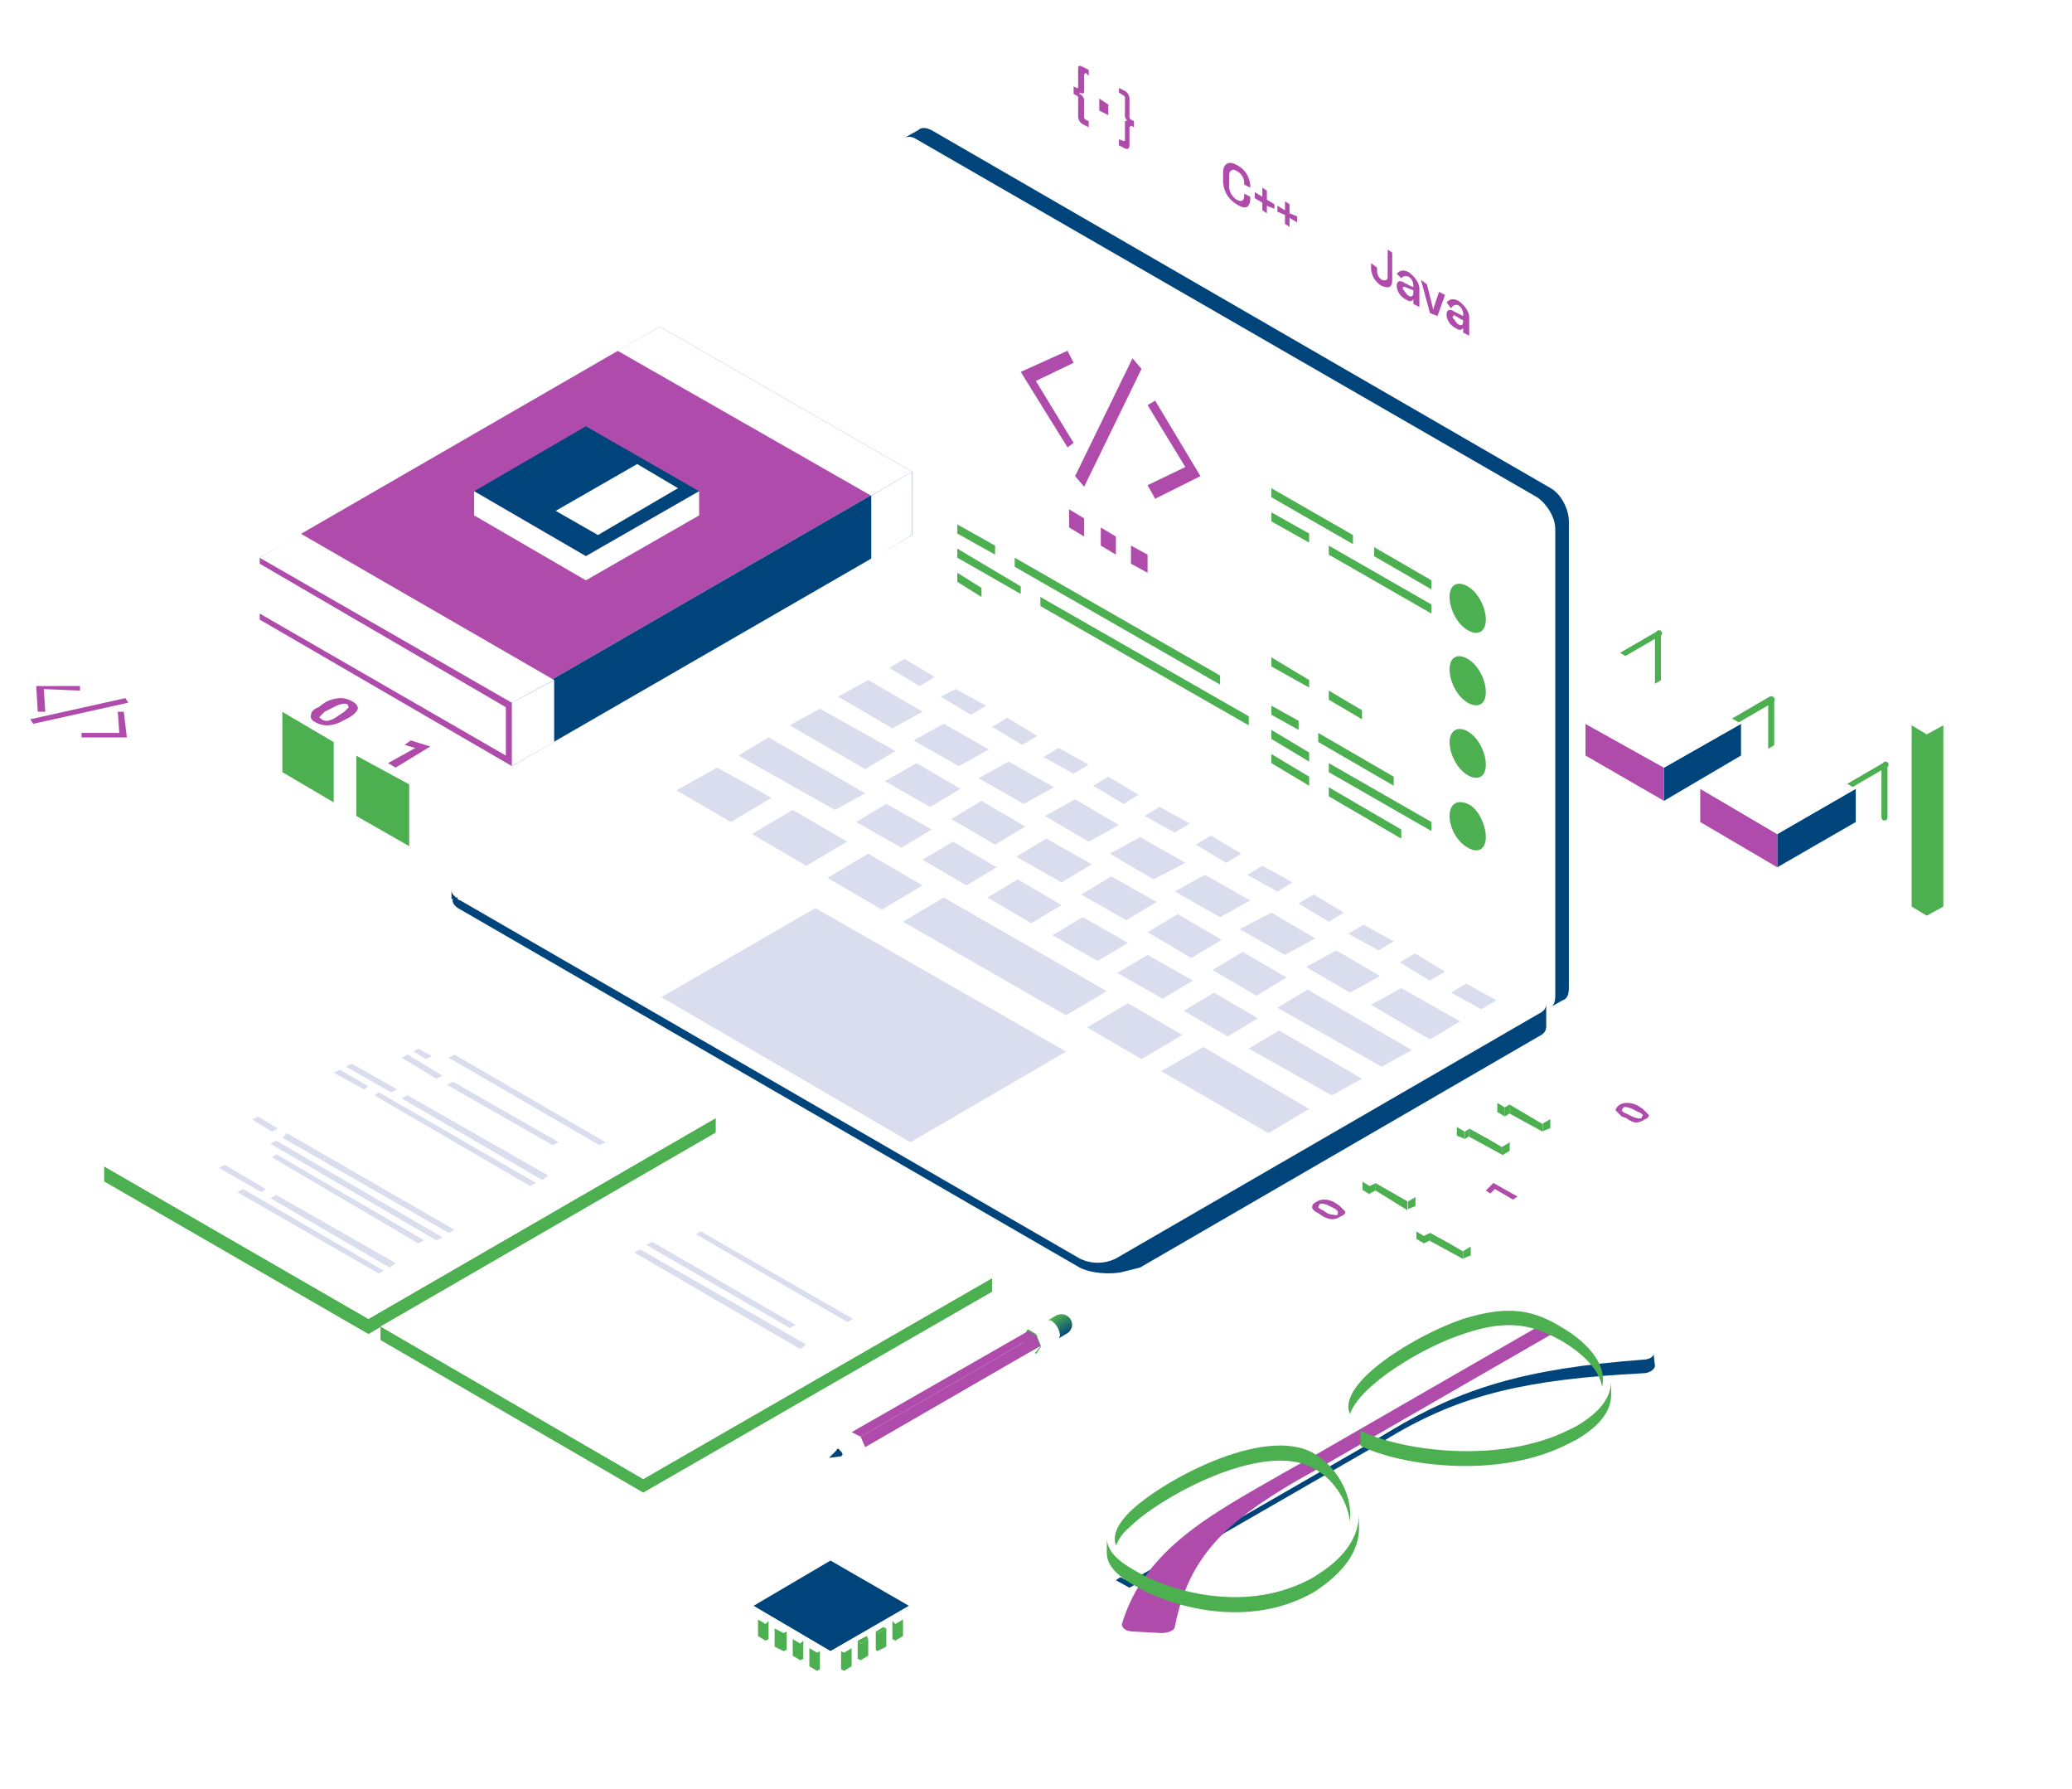 <svg xmlns="http://www.w3.org/2000/svg" xmlns:xlink="http://www.w3.org/1999/xlink" viewBox="0 24.6 360 310.7"><style>.B{fill:#4caf50}.C{fill:#af4cab}.D{fill:#daddee}.E{fill:#00447c}</style><svg viewBox="0 0 1372.2 1184.2" width="360" height="360"><defs><path id="DQ" d="M797 854l22 12v-5l-22-13v6z"/><path id="DR" d="M794 856l3-2v-6l-3 2v6z"/><path id="DS" d="M789 853l5 3v-6l-5-3v6z"/><path id="DT" d="M794 856h7l-4-8v6l-3 2z"/><path id="DU" d="M865 893l5-3v-6l-5 3v6z"/><path id="DV" d="M835 880l5 2v-5l-5-3v6z"/><path id="DW" d="M901 867h-10l10 6-5 3h9l5-3-9-6z"/><path id="DX" d="M974 825h-10l10 6-5 2h9l5-2-9-6z"/><path id="DY" d="M969 833l5-2v-6l-5 3v5z"/><linearGradient id="AR" x1="710.4" x2="1066.9" y1="26.3" y2="643.9" xlink:href="#Dm"><stop offset=".6" stop-color="#00447c"/></linearGradient><linearGradient id="AS" x1="299.5" x2="1024.2" y1="715.6" y2="715.6" xlink:href="#Dm"><stop offset=".6" stop-color="#00447c"/></linearGradient><linearGradient id="BN" x1="892.9" x2="1061.9" y1="901.7" y2="901.7" xlink:href="#Dm"><stop offset=".5" stop-color="#4CAF50"/></linearGradient><linearGradient id="BO" x1="738.3" x2="894.3" y1="990.1" y2="990.1" xlink:href="#BN"/><linearGradient id="BP" x1="901" x2="1067.1" y1="942.1" y2="942.1" xlink:href="#Dm"><stop offset="0" stop-color="#4CAF50"/></linearGradient><linearGradient id="BR" x1="733.1" x2="899.6" y1="1034.6" y2="1034.6" xlink:href="#BP"/><linearGradient id="Co" x1="699.5" x2="706.9" y1="871" y2="883.4" xlink:href="#Dm"><stop offset="0" stop-color="#4CAF50"/><stop offset="1" stop-color="#00447c"/></linearGradient><linearGradient id="Cq" x1="554.7" x2="551.8" y1="965.2" y2="961.4" xlink:href="#Dm"><stop offset="0" stop-color="#00447c"/></linearGradient></defs><g fill="#fff"><path d="M191 384v22l154 89v-22l-154-89z"/><g class="C"><path d="M339 465l265-153-167-96-265 153 167 96z"/><path d="M339 507l-167-97v-4l163 94v-32l-163-95v-4l167 96v42z"/></g><path d="M339 507l265-153v-42L339 465v42z" class="E"/><path d="M577 328l27-16-167-96-28 16 168 96z"/><path d="M577 370l27-16v-42l-27 16v42zm-238 95l28-15-168-97-27 16 167 96z"/><path d="M339 507l28-16v-41l-28 15v42z"/><path d="M388 368l-74-43 74-43 75 43-75 43z" class="E"/><path d="M388 384l-74-43v-16l74 43v16zm0 0l75-43v-16l-75 43v16zm8-30l-28-16 54-31 27 16-53 31z"/><path d="M550 1093l-51-30 51-30 52 30-52 30z" class="E"/><path d="M550 1109l-51-30v-16l51 30v16zm0 0l52-30v-16l-52 30v16z"/><g class="B"><path d="M559 1106l5-3v-12l-5 3v12zm0 0l-2-1v-12l2 1v12z"/><use xlink:href="#DG"/><path d="M570 1099l5-3v-11l-5 3v11zm0 0l-2-1v-12l2 2v11z"/><path d="M570 1088l-2-2 6-3 1 2-5 3zm11 5l6-3v-12l-6 3v12zm0 0l-1-1v-12l1 1v12z"/><path d="M581 1081l-1-1 5-3 2 1-6 3zm12 5l5-3v-11l-5 3v11zm0 0l-2-1v-12l2 2v11z"/><use xlink:href="#DG" x="33.8" y="-19.5"/><path d="M541 1106l-5-3v-12l5 3v12zm0 0l2-1v-12l-2 1v12z"/><use xlink:href="#DH"/><path d="M530 1099l-5-3v-11l5 3v11zm0 0l2-1v-12l-2 2v11z"/><use xlink:href="#DI"/><path d="M519 1093l-6-3v-12l6 3v12zm0 0l2-1v-12l-2 1v12z"/><use xlink:href="#DI" x="-11.3" y="-6.5"/><path d="M507 1086l-5-3v-11l5 3v11zm0 0l2-1v-12l-2 2v11z"/><use xlink:href="#DH" x="-33.8" y="-19.5"/></g><path d="M1248 543a2 2 0 01-2-2v-34a2 2 0 014 0v34a2 2 0 01-2 2zm-75-44a2 2 0 01-2-2v-34a2 2 0 014 0v34a2 2 0 01-2 2zm-75-43a2 2 0 01-2-2v-34a2 2 0 014 0v34a2 2 0 01-2 2z" class="B"/><path fill="url(#T)" style="mix-blend-mode:multiply" d="M1372 594h-96l11 6-11 6h96v-12z"/><path d="M1276 486l-10-6v120l10 6V486zm0 0l11-6v120l-11 6V486zm-59 40a2 2 0 01-1-3l31-18a2 2 0 112 3l-31 18a2 2 0 01-1 0zm-75-43a2 2 0 01-1-4l31-18a2 2 0 112 4l-31 18a2 2 0 01-1 0zm-75-44a2 2 0 01-1-3l31-18a2 2 0 112 3l-31 18a2 2 0 01-1 0z" class="B"/><g class="E"><path d="M1177 574l52-30v-22l-52 30v22z"/><use xlink:href="#DL"/></g><path d="M1126 544l51 30v-22l-51-30v22z" class="C"/><path d="M1126 522l51-30 52 30-52 30-51-30z"/><g class="E"><path d="M1102 530l51-30v-21l-51 29v22z"/><use xlink:href="#DL" x="-75.2" y="-43.5"/></g><path d="M1050 500l52 30v-22l-52-29v21z" class="C"/><use xlink:href="#DO" x="-109.6" y="-63.3" style="mix-blend-mode:screen"/><path d="M1050 479l52-30 51 30-51 29-52-29zm-75-44l52-30 51 30-51 30-52-30z"/><path fill="url(#AC)" d="M1027 436c-8 0-18-3-16-9a31 31 0 0111-4c-8 5-2 11 5 13z"/><path fill="url(#AR)" d="M1027 323L617 86c-4-2-7-2-9 0l-9 5c2-1 5-1 8 1l411 237c6 4 12 13 12 21v309c0 4-1 7-4 8l9-5c3-1 4-4 4-8V345c0-8-5-18-12-22z"/><path d="M1018 648L607 411V106l411 237v305zM739 833c-6 3-17 3-24 0L305 596c-7-4-7-11 0-15l279-161c7-4 18-4 25 0l410 237c7 4 7 10 0 14z"/><path d="M609 454l-20-12 10-6 20 12-10 6zm34 19l-20-12 10-5 20 11-10 6zm34 20l-20-12 10-6 20 12-10 6zm34 19l-20-11 10-6 20 11-10 6zm33 20l-20-12 10-6 20 12-10 6zm34 19l-20-11 10-6 20 11-10 6zm34 20l-20-12 10-6 20 12-10 6zm34 19l-20-11 10-6 20 11-10 6zm34 20l-20-12 10-6 20 12-10 6zm33 19l-20-11 10-6 20 11-10 6zm34 20l-20-12 10-6 20 12-10 6zm34 19l-20-11 10-6 20 11-10 6zM591 482l-36-21 20-11 36 21-20 11zm-18 27l-50-29 20-11 50 28-20 12zm-20 27l-64-36 20-12 64 37-20 11zm-69 8l-36-21 27-15 36 20-27 16zm50 29l-36-21 27-16 36 21-27 16zm50 29l-36-21 27-16 36 21-27 16zm172 99l-36-21 27-16 36 21-27 16zm84 49l-71-41 28-16 70 41-27 16zm-134-78l-108-62 27-16 108 62-27 16zm-71-165l-30-17 20-11 30 17-20 11zm-19 27l-30-17 21-12 29 17-20 12zm-19 27l-30-17 20-12 30 17-20 12zm43 25l-29-17 20-12 29 17-20 12zm43 25l-29-17 20-12 29 17-20 12zm44 25l-30-17 20-12 30 17-20 12zm43 25l-30-17 20-12 30 17-20 12zm43 25l-29-17 20-12 29 17-20 12zm69 39l-55-31 20-12 55 32-20 11zM659 559l-29-17 20-12 29 17-20 12zm44 25l-30-17 20-12 30 17-20 12zm43 25l-30-17 20-12 30 17-20 12zm43 25l-29-17 20-12 29 17-20 12zm43 25l-29-17 20-12 29 17-20 12zm83 47l-69-39 20-12 69 40-20 11zM678 532l-30-17 20-11 30 17-20 11zm43 25l-29-17 20-11 29 17-20 11zm43 25l-29-17 20-11 30 17-21 11zm44 25l-30-17 20-11 30 17-20 11zm43 25l-30-17 21-11 29 17-20 11zm43 25l-29-17 20-11 29 17-20 11zm53 31l-39-23 20-11 39 22-20 12zm-241 8l-166-95-102 59 165 96 103-60z" class="D"/><path fill="url(#AS)" d="M1019 671L739 833a27 27 0 01-24 0L305 596a14 14 0 01-2-1v-1h-1a9 9 0 01-1-1 9 9 0 01-1-1 6 6 0 01-1-3v6h1c-1 2 1 5 5 7l410 237c10 5 24 4 28 3l12-3 264-153c4-2 5-4 5-7v-15c0 3-1 5-5 7z"/><path d="M896 360l-54-31v-6l54 31v6zm52 30l-38-22v-6l38 22v6zm-81-31l-25-14v-6l25 14v6zm81 47l-68-39v-6l68 39v6zm-81 49l-25-14v-6l25 15v5zm35 21l-22-13v-6l22 13v6zm-42 7l-18-10v-6l18 10v6zm63 37l-50-29v-6l50 29v6zm-56-16l-25-15v-6l25 15v6zm81 46l-68-39v-6l68 39v6zm-81-30l-25-15v-6l25 15v6zm61 35l-48-28v-6l48 28v6zM659 367l-25-14v-6l25 14v6zm149 86l-136-78v-6l136 78v6zm-132-60l-42-24v-6l42 25v5zm151 87l-138-79v-6l138 79v6zm-177-85l-16-10v-6l16 10v6zm310 0c0-8 5-11 12-7s12 14 12 22-5 11-12 7-12-14-12-22zm0 48c0-8 5-11 12-7s12 14 12 22-5 11-12 7-12-14-12-22zm0 48c0-7 5-11 12-7s12 14 12 22-5 11-12 7-12-14-12-22zm0 49c0-8 5-11 12-8s12 14 12 22-5 11-12 7-12-13-12-21z" class="B"/><path d="M712 315l6 7 38-78-6-7zm-5-83l-31 14 31 50 4-3-25-41 25-12zm58 33l-5 3 25 41-25 12 5 9 30-15zm-47 90l-10-6v-12l10 6v12zm21 12l-10-6v-12l10 6v12zm21 12l-11-6v-12l11 6v12z" class="C"/><g class="B"><use xlink:href="#DQ" x="149.9" y="-32.7"/><use xlink:href="#DY"/><path d="M943 823l4-2v-5l-4 2v5zm-5-3l5 3v-5l-5-3v5z"/></g><path d="M974 825l-22-12-5-3-5 3-4 2 5 3 4-2 22 12 5-3z"/><path fill="url(#Ao)" style="mix-blend-mode:multiply" d="M943 823h8l-4-7v5l-4 2z"/><use xlink:href="#DX" x="-36.6" y="-32.7" fill="url(#An)" style="mix-blend-mode:multiply"/><g class="B"><path d="M911 788l21 13v-6l-21-12v5z"/><use xlink:href="#DY" x="-36.6" y="-32.7"/><path d="M907 790l4-2v-5l-4 2v5z"/><use xlink:href="#DS" x="113.3" y="-65.4"/></g><path d="M937 792l-21-12-5-3-6 3-3 2 5 3 4-2 21 12 5-3z"/><path fill="url(#Ap)" style="mix-blend-mode:multiply" d="M907 790h7l-3-7v5l-4 2z"/><use xlink:href="#DW" x="99.3" y="-111.2" fill="url(#Aq)" style="mix-blend-mode:multiply"/><g class="B"><use xlink:href="#DQ" x="176" y="-101.6"/><use xlink:href="#DU" x="129.8" y="-128.3"/><path d="M970 754l3-2v-5l-3 2v5z"/><use xlink:href="#DV" x="129.8" y="-128.3"/></g><path d="M1000 756l-22-12-5-3-5 3-3 2 5 3 3-2 22 12 5-3z"/><path fill="url(#Ar)" style="mix-blend-mode:multiply" d="M970 754h7l-4-7v5l-3 2z"/><path fill="url(#As)" style="mix-blend-mode:multiply" d="M1026 741h-9l9 5-5 3h10l5-3-10-5z"/><g class="B"><use xlink:href="#DQ" x="202.6" y="-117"/><use xlink:href="#DY" x="52.7" y="-84.3"/><use xlink:href="#DR" x="202.6" y="-117"/><use xlink:href="#DS" x="202.6" y="-117"/></g><path d="M978 799c-9-6-9-14 0-20 9-5 24-5 33 0 9 6 9 14 0 20-9 5-24 5-33 0z"/><path d="M1005 792l-3 2-12-7-3 3-3-2 5-5z" class="C"/><path d="M863 810c-9-5-9-14 0-19s24-5 33 0 9 14 0 19-24 5-33 0z"/><path d="M873 803q-4-2-4-4t2-3a10 10 0 016-2 15 15 0 017 2l3 2 4 4q0 2-3 3a10 10 0 01-6 2 15 15 0 01-6-2zm6 0a11 11 0 004 1 4 4 0 003 0v-2a6 6 0 00-2-2l-4-2a10 10 0 00-3-1 4 4 0 00-3 0l-1 2a6 6 0 003 2z" class="C"/><path d="M1064 746c-9-5-9-14 0-19s24-5 33 0 9 14 0 19-24 5-33 0z"/><path d="M1074 739l-4-4q0-2 3-4a10 10 0 015-1 15 15 0 017 2l3 2 4 4q0 2-3 3a10 10 0 01-6 2 15 15 0 01-6-3zm7 0a11 11 0 003 1 4 4 0 003 0l1-2a6 6 0 00-3-2l-4-2a10 10 0 00-3-1 4 4 0 00-3 0l-1 2a6 6 0 003 2z" class="C"/><path d="M1095 895c1 3-3 5-7 5-79 6-120 19-167 47l-15 9-158 91-6-3-3 2 9 5 158-91 15-9c47-28 90-38 167-42 5 0 8-3 8-5z" class="E"/><path d="M769 1081c5 0 9-2 9-4 9-46 33-69 81-97l16-9 158-91-9-5-158 91-16 9c-47 27-92 50-107 100 0 3 3 5 8 5z" class="C"/><path fill="url(#BN)" d="M969 883c32-11 48-5 66 5 10 6 24 17 26 30 4-17-14-32-26-39-18-11-34-16-66-6-30 10-84 42-75 63 7-20 50-45 75-53z"/><path fill="url(#BO)" d="M748 1001c-9 9-11 16-9 22 2-4 4-8 9-12 20-20 89-58 122-39 12 6 22 20 24 35 2-19-10-37-24-45-33-19-102 19-122 39z"/><path fill="url(#BP)" d="M1067 914c0 10-6 20-23 30l-4 2c-47 24-113 14-139 1v10c26 13 92 23 139-2l4-2c17-10 23-20 23-30v-9z"/><path fill="url(#BR)" d="M873 1042l-3 2c-44 25-95 9-116-3-13-7-21-14-21-23v10c0 9 8 16 21 23 21 12 72 28 116 3l3-2c19-13 27-27 27-40v-10c0 14-8 28-27 40z"/><path d="M819 109a16 16 0 019 14v1l-4-2v-1a9 9 0 00-5-8c-3-2-5 0-5 3v6a11 11 0 005 10c4 2 5 0 5-3v-1l4 2v1c0 6-3 8-9 4a18 18 0 01-9-15v-6c0-6 4-8 9-5zm17 21v-6l3 2v6l5 3v3l-5-2v5l-3-2v-5l-5-3v-4zm15 9v-6l3 2v6l5 2v4l-5-3v6l-3-2v-6l-5-2v-4zm71 46c0 5-2 6-7 4a14 14 0 01-7-12v-3l4 3v2a7 7 0 003 6c3 1 4 0 4-2v-18l3 2zm11-5c4 3 7 7 7 11v12l-4-2v-3c-1 1-2 2-5 0-4-2-6-6-6-9s2-4 5-2l6 3v-1a7 7 0 00-3-6c-3-1-4 0-5 1l-3-3c2-2 4-3 8-1zm-1 15c3 2 4 1 4-2v-1l-5-2c-2-1-2 0-2 1l3 4zm13-7l4 16v1l4-12 4 2-5 14-5-2-6-22zm21 11c4 3 7 7 7 11v12l-4-2v-3c-1 1-2 2-5 0-4-2-6-6-6-9s2-4 5-2l6 3v-1a7 7 0 00-3-6c-2-1-4 0-5 2l-3-4c2-2 4-3 8-1zm-1 15c3 2 4 1 4-2l-5-3c-1-1-2 0-2 1l3 4zM713 58h1V45c0-2 1-2 3-1l4 2v4l-2-2-1 1v11c0 2-1 2-3 1v1a5 5 0 013 4v11a2 2 0 001 2l2 1v4l-4-2a6 6 0 01-3-5V64a2 2 0 00-1-1l-2-1v-5zm38 26l-2-1-1 1v12c0 2-1 3-3 2l-4-2v-4l3 1h1V82c0-2 0-3 2-2a5 5 0 01-2-5V64a2 2 0 00-1-1l-3-2v-3l4 2a6 6 0 013 5v12a2 2 0 001 2l2 1zm-23-19l6 4v7l-6-3v-8z" class="C"/><path d="M244 873v10L69 782v-10l175 101zm230-133v10L244 883v-10l230-133z" class="B"/><path d="M299 639L69 772l175 101 230-133-175-101z"/><path d="M426 979v9L252 887v-9l174 101zm231-133v9L426 988v-9l231-133z" class="B"/><path d="M482 745L252 878l174 101 231-133-175-101z"/><g class="D"><path d="M464 815l-3 2 100 58 4-2-101-58z"/><use xlink:href="#Dd" x="-38.6" y="22.3"/><use xlink:href="#Dh"/><use xlink:href="#Di"/><use xlink:href="#Dh" x="-7.7" y="4.5"/><use xlink:href="#Dg" x="-32.9" y="7.8"/><path d="M432 822l-4 2 95 55 4-2-95-55z"/><use xlink:href="#Dd" x="-71.5" y="30.1"/><path d="M424 827l-4 2 110 64 4-3-110-63z"/><use xlink:href="#Dd" x="-79.2" y="34.5"/></g><g class="D"><path d="M301 698l-4 2 100 58 4-2-100-58z"/><use xlink:href="#Dd" x="-202.5" y="-94.2"/><use xlink:href="#Df" x="-179.3" y="-107.5"/><path d="M286 699l-9-5-3 2 8 5 4-2zm14 17l-4 2 70 40 4-2-70-40zm-7-4l-23-14-4 2 23 14 4-2z"/><use xlink:href="#Di" x="-187.1" y="-103.1"/><path d="M270 725l-4 2 93 54 4-3-93-53zm-7-4l-30-17-4 2 30 17 4-2zm-12 2l-3 2 103 60 4-2-104-60zm-7-4l-19-11-4 2 20 11 3-2z"/><use xlink:href="#Df" x="-225.7" y="-80.8"/></g><g class="D"><use xlink:href="#Dj" x="-7.7" y="4.5"/><use xlink:href="#Db" x="-301" y="-26.1"/><path d="M190 750l-3 3 110 63 4-2-111-64zm-6-3l-13-8-4 2 13 8 4-2zm-1 8l-4 2 110 64 4-2-110-64z"/><use xlink:href="#Di" x="-264.3" y="-58.5"/><path d="M183 764l-3 2 97 57 4-2-98-57zm0 27l-4 2 79 46 4-3-79-45zm-7-4l-27-16-4 2 28 16 3-2zm-15 0l-4 2 94 54 3-2-93-54z"/></g><path d="M221 531l35-20v-40l-35 20v40z"/><path d="M221 531l-34-20v-40l34 20v40z" class="B"/><path d="M221 491l-34-20 34-20 35 20-35 20z"/><path fill="url(#Cm)" style="mix-blend-mode:multiply" d="M326 519h-55l34 21-34 20h55l35-20-35-21z"/><path d="M271 560l34-20v-40l-34 19v41z"/><path d="M271 560l-35-20v-40l35 19v41z" class="B"/><path d="M271 519l-35-19 35-20 34 20-34 19z"/><path d="M262 508l-5-3 18-10-7-2 4-3 13 4zm-47-43a22 22 0 0110-3 15 15 0 018 2q4 2 4 5-1 3-6 6l-4 2a22 22 0 01-10 3 15 15 0 01-8-2q-4-2-3-5 0-3 5-5zm0 6l-3 3c-1 1 0 1 1 2a6 6 0 004 1 16 16 0 005-2l6-4 3-3-1-2a6 6 0 00-4 0 15 15 0 00-5 2z" class="C"/><path fill="url(#Co)" d="M702 870a6 6 0 00-3 1l-5 3a6 6 0 012 0 13 13 0 016 10 6 6 0 01-1 2l5-3a7 7 0 004-6 7 7 0 00-8-7z"/><path fill="url(#Cp)" d="M556 960a4 4 0 012 3l-1 1 13-2 3-4-3-7-6-3-10 12a1 1 0 012 0z"/><path fill="url(#Cq)" d="M556 960a1 1 0 00-2 0l-5 5 8-1 1-1a4 4 0 00-2-3z"/><path d="M681 893a3 3 0 01-1-1l-3-6a2 2 0 011-2l2-3a1 1 0 011-1l5 3a3 3 0 011 2l2 5a2 2 0 010 2l-2 3a1 1 0 01-1 1z" class="B"/><path d="M689 891l-116 67-3-7 116-67 3 7z" class="C"/><path d="M686 895l-116 67 3-4 116-67-3 4z"/><path d="M686 884l-116 67-6-3 117-67 5 3z" class="C"/><path fill="url(#Ct)" style="mix-blend-mode:multiply" d="M691 893l2-3a2 2 0 000-2l-2-6a3 3 0 00-1-1l-5-3a1 1 0 00-1 0l-1 1a1 1 0 011 0l5 2a3 3 0 011 2l2 6a2 2 0 010 2l-2 3z"/><path d="M16 495c-21-12-21-33 0-45s56-12 78 0c21 12 21 33 0 45a86 86 0 01-78 0z"/><path d="M20 476l2 3 63-14-2-3zm33-22H24l1 17h5l-1-15 24 1zm29 17h-4l1 14H54v3h30z" class="C"/></g></svg><defs><linearGradient id="Dm" gradientUnits="userSpaceOnUse"/></defs></svg>